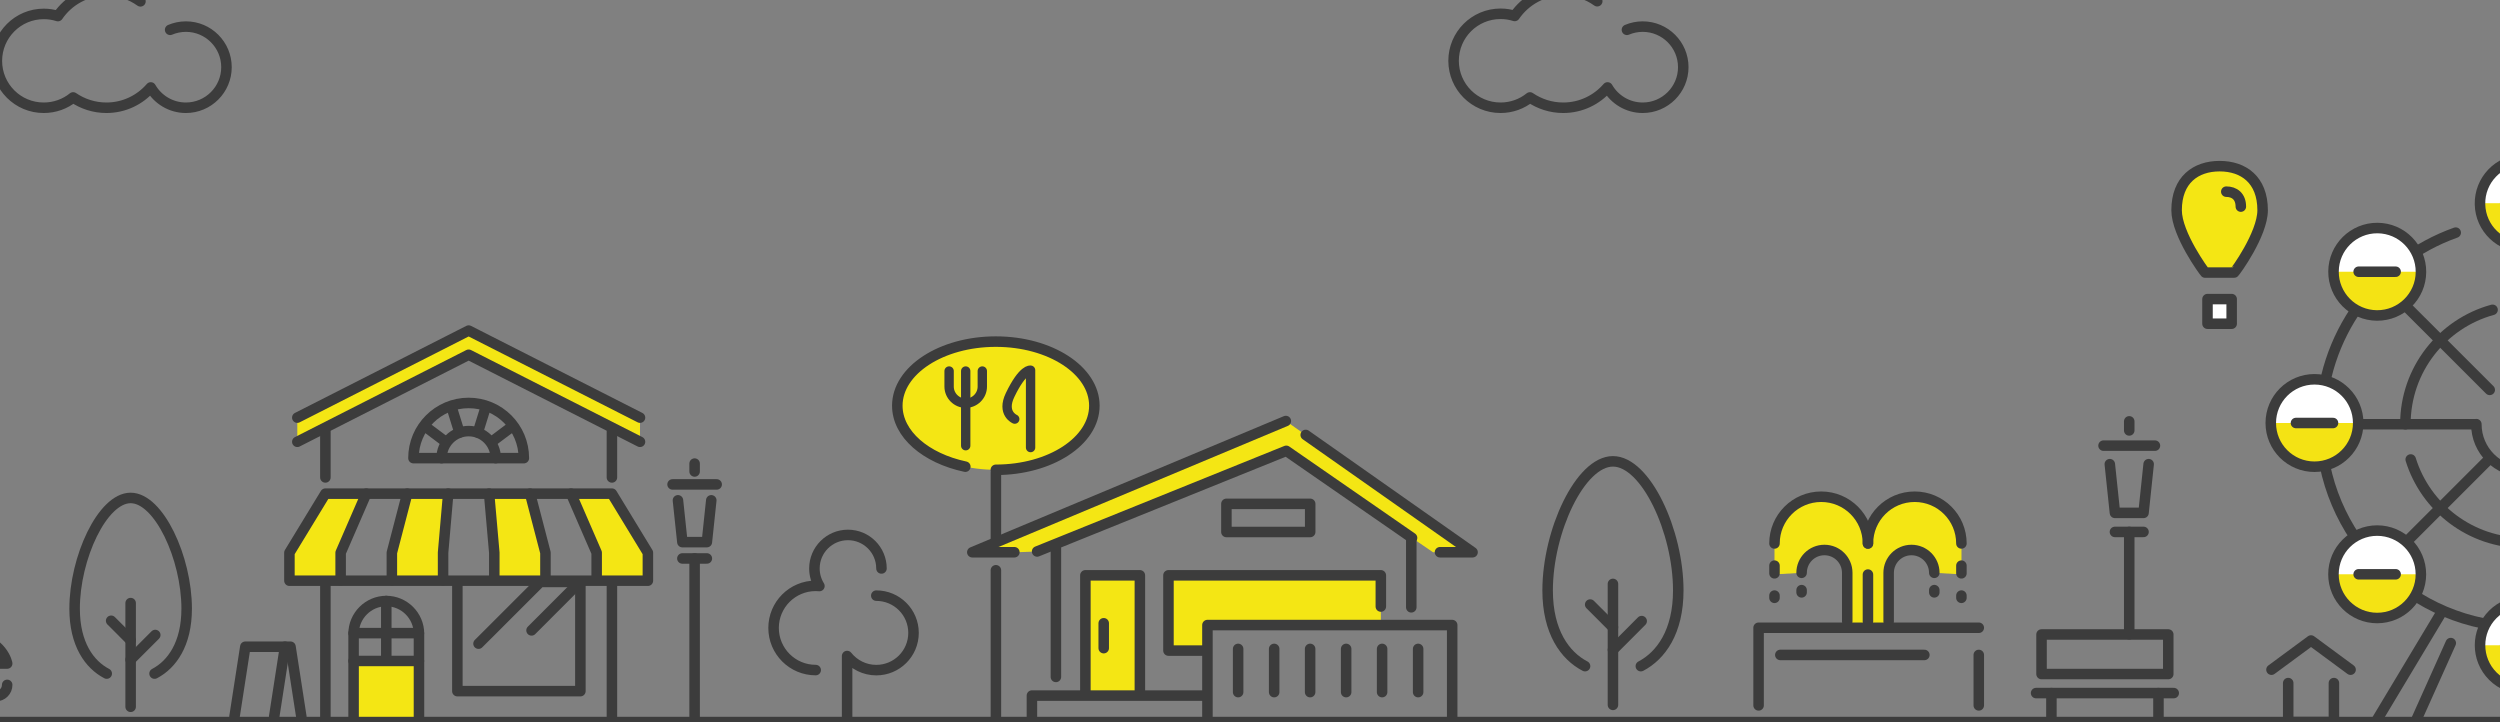 <?xml version="1.0" encoding="UTF-8"?>
<svg id="Layer_2" xmlns="http://www.w3.org/2000/svg" xmlns:xlink="http://www.w3.org/1999/xlink" viewBox="0 0 390 112.64">
  <rect x="0" y="0" width="390" height="112.64" fill="#808080" stroke="none"/>
  <defs>
    <style>
      .cls-1 {
        fill: #f4e314;
      }

      .cls-2, .cls-3 {
        fill: #fff;
      }

      .cls-3, .cls-4, .cls-5, .cls-6 {
        stroke: #3c3c3c;
        stroke-linecap: round;
        stroke-linejoin: round;
      }

      .cls-3, .cls-4, .cls-6 {
        stroke-width: 1.64px;
      }

      .cls-7, .cls-5, .cls-6 {
        fill: none;
      }

      .cls-4, .cls-8 {
        fill: #f4e614;
      }

      .cls-5 {
        stroke-width: 1.46px;
      }

      .cls-9 {
        clip-path: url(#clippath);
      }
    </style>
    <clipPath id="clippath">
      <rect class="cls-7" width="390" height="112.64"/>
    </clipPath>
  </defs>
  <g id="_レイヤー_1" data-name="レイヤー_1">
    <g class="cls-9">
      <g>
        <g>
          <path class="cls-6" d="M24.11,105.08c2.69-1.41,5.01-4.59,5.01-10.13,0-7.91-4.34-17.27-8.74-17.27s-8.74,9.36-8.74,17.27c0,5.55,2.32,8.73,5.01,10.13"/>
          <line class="cls-6" x1="20.38" y1="94.08" x2="20.38" y2="110.26"/>
          <line class="cls-6" x1="17.34" y1="96.84" x2="20.38" y2="99.88"/>
          <line class="cls-6" x1="24.22" y1="99.06" x2="20.38" y2="102.9"/>
        </g>
        <path class="cls-6" d="M26.54,4.65c.76-.32,1.59-.5,2.46-.5,3.5,0,6.33,2.84,6.33,6.33s-2.84,6.33-6.33,6.33c-2.34,0-4.39-1.28-5.48-3.17-1.68,1.94-4.15,3.17-6.92,3.17-1.93,0-3.71-.6-5.19-1.61-1.25,1.01-2.85,1.61-4.58,1.61C2.79,16.82-.49,13.54-.49,9.5S2.79,2.17,6.83,2.17c.77,0,1.51.12,2.2.34C10.68.09,13.46-1.49,16.6-1.49c1.98,0,3.82.63,5.31,1.7"/>
        <path class="cls-6" d="M253.8,4.65c.76-.32,1.59-.5,2.46-.5,3.5,0,6.33,2.84,6.33,6.33s-2.84,6.33-6.33,6.33c-2.34,0-4.39-1.28-5.48-3.17-1.68,1.94-4.15,3.17-6.92,3.17-1.93,0-3.71-.6-5.19-1.61-1.25,1.01-2.85,1.61-4.58,1.61-4.05,0-7.33-3.28-7.33-7.33s3.28-7.33,7.33-7.33c.77,0,1.51.12,2.2.34,1.65-2.41,4.42-4,7.57-4,1.98,0,3.82.63,5.31,1.7"/>
        <path class="cls-6" d="M132.15,111.81v-9.47c1.07,1.34,2.71,2.2,4.55,2.2,3.21,0,5.81-2.6,5.81-5.81s-2.6-5.81-5.81-5.81M137.51,88.68c0-2.89-2.34-5.23-5.23-5.23s-5.23,2.34-5.23,5.23c0,1.01.29,1.95.78,2.74-.19-.02-.39-.03-.58-.03-3.63,0-6.57,2.94-6.57,6.57s2.94,6.57,6.57,6.57"/>
        <g>
          <polygon class="cls-8" points="223.55 86.15 229.72 86.15 200.59 65.68 151.68 86.15 158.67 86.15 161.79 86.03 200.66 70.33 220.93 84.36 223.55 86.15"/>
          <rect class="cls-8" x="169.32" y="89.75" width="8.5" height="18.48"/>
          <polygon class="cls-8" points="188.51 101.49 182.28 101.49 182.28 89.75 215.41 89.75 215.41 97.58 188.56 97.69 188.51 101.49"/>
          <ellipse class="cls-8" cx="155.36" cy="63.29" rx="15.37" ry="10"/>
          <polyline class="cls-6" points="188.23 108.51 160.98 108.51 160.98 112.36"/>
          <line class="cls-6" x1="164.72" y1="85.46" x2="164.72" y2="105.6"/>
          <line class="cls-6" x1="220.16" y1="84.16" x2="220.16" y2="94.74"/>
          <polyline class="cls-6" points="200.59 65.68 151.68 86.15 158.24 86.15"/>
          <polyline class="cls-6" points="224.64 86.15 229.72 86.15 203.69 67.85"/>
          <polyline class="cls-6" points="161.79 86.03 200.66 70.33 220.28 83.91"/>
          <polyline class="cls-6" points="188.36 112.28 188.36 97.51 226.54 97.51 226.54 112.28"/>
          <polyline class="cls-6" points="169.32 108.23 169.32 89.75 177.82 89.75 177.82 108.23"/>
          <line class="cls-6" x1="172.18" y1="97.23" x2="172.18" y2="101.11"/>
          <polyline class="cls-6" points="188.15 101.49 182.28 101.49 182.28 89.75 215.41 89.75 215.41 94.62"/>
          <rect class="cls-6" x="191.32" y="78.6" width="13.07" height="4.39"/>
          <line class="cls-6" x1="193.15" y1="101.23" x2="193.15" y2="107.97"/>
          <line class="cls-6" x1="210" y1="101.23" x2="210" y2="107.97"/>
          <line class="cls-6" x1="198.77" y1="101.23" x2="198.77" y2="107.97"/>
          <line class="cls-6" x1="204.38" y1="101.23" x2="204.38" y2="107.97"/>
          <line class="cls-6" x1="215.61" y1="101.23" x2="215.61" y2="107.97"/>
          <line class="cls-6" x1="221.23" y1="101.23" x2="221.23" y2="107.97"/>
          <g>
            <line class="cls-6" x1="155.36" y1="88.96" x2="155.36" y2="112.64"/>
            <line class="cls-6" x1="155.36" y1="73.75" x2="155.36" y2="84.36"/>
          </g>
          <g>
            <path class="cls-6" d="M150.59,72.8c-6.16-1.31-10.61-5.07-10.61-9.51,0-5.52,6.88-10,15.37-10s15.37,4.48,15.37,10-6.88,10-15.37,10"/>
            <g>
              <g>
                <path class="cls-5" d="M153.24,57.88v2.43c0,1.42-1.17,2.59-2.59,2.59h0c-1.42,0-2.59-1.17-2.59-2.59v-2.43"/>
                <line class="cls-5" x1="150.65" y1="57.88" x2="150.65" y2="69.53"/>
              </g>
              <path class="cls-5" d="M160.77,69.82v-12.07s-1.19-.3-3.19,3.86c-1.39,2.88.72,3.77.72,3.77"/>
            </g>
          </g>
        </g>
        <g>
          <path class="cls-6" d="M-4.93,98.88c5.46.96,6.05,4.63,6.05,4.63H-1.29"/>
          <path class="cls-6" d="M-4.93,98.88c-.82-.14-1.74-.23-2.79-.23,0,0-1.87-7.55-7.81-7.55h-6.08s-4.61.05-5.7,5.98c-.2,1.09-.98,1.99-2.05,2.28l-.26.07c-1.23.33-2.09,1.45-2.09,2.72v3.62c0,1.55,1.26,2.82,2.82,2.82H-.63c.97,0,1.75-.78,1.75-1.75"/>
        </g>
        <g>
          <polygon class="cls-8" points="57.14 77.01 53.14 86.22 53.14 90.5 45.15 90.59 45.15 86.22 50.76 77.01 57.14 77.01"/>
          <polygon class="cls-8" points="95.46 77.01 101.07 86.22 101.07 90.59 93.08 90.33 93.08 86.22 89.08 77.01 95.46 77.01"/>
          <polygon class="cls-8" points="61.13 90.5 61.13 86.22 63.53 77.01 69.92 77.01 69.12 86.22 69.12 90.5 61.13 90.5"/>
          <polygon class="cls-8" points="76.3 77.01 77.11 86.22 77.11 90.31 85.09 90.24 85.09 86.22 82.69 77.01 76.3 77.01"/>
          <polygon class="cls-8" points="99.84 65.15 73.11 51.57 46.38 65.15 46.38 68.92 73.11 55.34 99.84 68.92 99.84 65.15"/>
          <rect class="cls-8" x="55.16" y="103.23" width="10.19" height="9.42"/>
          <line class="cls-6" x1="42.77" y1="111.81" x2="44.46" y2="100.89"/>
          <line class="cls-6" x1="90.47" y1="90.78" x2="82.92" y2="98.34"/>
          <polyline class="cls-6" points="82.69 77.01 85.09 86.22 85.09 90.24"/>
          <polyline class="cls-6" points="69.92 77.01 69.12 86.22 69.12 90.5"/>
          <polyline class="cls-6" points="57.14 77.01 53.14 86.22 53.14 90.5"/>
          <polyline class="cls-6" points="63.53 77.01 61.13 86.22 61.13 90.5"/>
          <polyline class="cls-6" points="76.3 77.01 77.11 86.22 77.11 90.31"/>
          <polyline class="cls-6" points="89.08 77.01 93.08 86.22 93.08 90.33"/>
          <g>
            <line class="cls-6" x1="95.46" y1="91.1" x2="95.46" y2="112.64"/>
            <line class="cls-6" x1="95.46" y1="67.33" x2="95.46" y2="74.48"/>
            <line class="cls-6" x1="50.76" y1="74.48" x2="50.76" y2="67.33"/>
            <line class="cls-6" x1="50.76" y1="112.64" x2="50.76" y2="91.19"/>
          </g>
          <polygon class="cls-6" points="101.07 90.59 45.15 90.59 45.15 86.22 50.76 77.01 95.46 77.01 101.07 86.22 101.07 90.59"/>
          <line class="cls-6" x1="110.27" y1="87.12" x2="106.45" y2="87.12"/>
          <line class="cls-6" x1="104.92" y1="75.57" x2="111.8" y2="75.57"/>
          <polyline class="cls-6" points="110.96 78.05 110.27 84.57 106.45 84.57 105.76 78.05"/>
          <line class="cls-6" x1="108.36" y1="87.12" x2="108.36" y2="112.11"/>
          <line class="cls-6" x1="108.36" y1="72.32" x2="108.36" y2="73.55"/>
          <polyline class="cls-6" points="46.38 68.92 73.11 55.34 99.84 68.92"/>
          <polyline class="cls-6" points="46.38 65.15 73.11 51.57 99.84 65.15"/>
          <path class="cls-6" d="M64.5,71.47c0-4.75,3.85-8.61,8.61-8.61s8.61,3.85,8.61,8.61h-17.22Z"/>
          <path class="cls-6" d="M68.89,71.47c0-2.33,1.89-4.22,4.22-4.22s4.22,1.89,4.22,4.22"/>
          <g>
            <g>
              <line class="cls-6" x1="69.54" y1="68.94" x2="66.32" y2="66.52"/>
              <line class="cls-6" x1="70.41" y1="63.39" x2="71.68" y2="67.47"/>
            </g>
            <g>
              <line class="cls-6" x1="76.68" y1="68.94" x2="79.9" y2="66.52"/>
              <line class="cls-6" x1="75.81" y1="63.39" x2="74.54" y2="67.47"/>
            </g>
          </g>
          <path class="cls-6" d="M55.16,112.64v-13.78c0-2.8,2.29-5.1,5.1-5.1h0c2.8,0,5.1,2.29,5.1,5.1v13.78"/>
          <polyline class="cls-6" points="71.35 90.78 71.35 107.82 90.54 107.82 90.54 90.78 84.29 90.78 74.65 100.41"/>
          <line class="cls-6" x1="60.26" y1="93.76" x2="60.26" y2="102.95"/>
          <line class="cls-6" x1="55.16" y1="103.11" x2="65.35" y2="103.11"/>
          <line class="cls-6" x1="55.16" y1="98.77" x2="65.35" y2="98.77"/>
          <polyline class="cls-6" points="36.58 111.81 38.27 100.89 45.32 100.89 47.01 111.81"/>
        </g>
        <g>
          <path class="cls-8" d="M298.69,77.49c-4.03,0-7.29,3.26-7.29,7.29,0-4.03-3.27-7.29-7.29-7.29s-7.29,3.26-7.29,7.29v4.82l4.23-.24c0-1.96,1.59-3.56,3.56-3.56s3.56,1.59,3.56,3.56v8.13h6.47v-8.13c0-1.96,1.59-3.56,3.56-3.56s3.56,1.59,3.56,3.56l4.23.24v-4.82c0-4.03-3.26-7.29-7.29-7.29Z"/>
          <line class="cls-6" x1="334.39" y1="82.98" x2="329.93" y2="82.98"/>
          <line class="cls-6" x1="305.98" y1="92.91" x2="305.98" y2="93.26"/>
          <line class="cls-6" x1="276.82" y1="92.91" x2="276.82" y2="93.26"/>
          <line class="cls-6" x1="281.05" y1="92.06" x2="281.05" y2="92.41"/>
          <line class="cls-6" x1="301.75" y1="92.06" x2="301.75" y2="92.41"/>
          <line class="cls-6" x1="339.1" y1="108.12" x2="317.63" y2="108.12"/>
          <line class="cls-6" x1="308.69" y1="110.04" x2="308.69" y2="102.17"/>
          <line class="cls-6" x1="300.2" y1="102.17" x2="277.73" y2="102.17"/>
          <line class="cls-6" x1="291.4" y1="89.63" x2="291.4" y2="96.93"/>
          <path class="cls-6" d="M301.75,89.36c0-1.96-1.59-3.56-3.56-3.56s-3.56,1.59-3.56,3.56v7.58"/>
          <path class="cls-6" d="M305.98,84.78c0-4.03-3.26-7.29-7.29-7.29s-7.29,3.26-7.29,7.29"/>
          <polyline class="cls-6" points="308.69 97.93 274.34 97.93 274.34 110.04"/>
          <path class="cls-6" d="M281.05,89.36c0-1.96,1.59-3.56,3.56-3.56s3.56,1.59,3.56,3.56v7.58"/>
          <path class="cls-6" d="M276.82,84.78c0-4.03,3.26-7.29,7.29-7.29s7.29,3.26,7.29,7.29"/>
          <line class="cls-6" x1="328.15" y1="69.52" x2="336.17" y2="69.52"/>
          <polyline class="cls-6" points="335.19 72.41 334.39 80.01 329.93 80.01 329.13 72.41"/>
          <line class="cls-6" x1="332.16" y1="82.98" x2="332.16" y2="98.95"/>
          <line class="cls-6" x1="332.16" y1="65.73" x2="332.16" y2="67.15"/>
          <path class="cls-6" d="M255.97,103.92c3.13-1.64,5.84-5.35,5.84-11.81,0-9.22-5.07-20.14-10.19-20.14s-10.19,10.92-10.19,20.14c0,6.47,2.71,10.18,5.84,11.81"/>
          <line class="cls-6" x1="251.62" y1="91.09" x2="251.62" y2="109.96"/>
          <line class="cls-6" x1="248.07" y1="94.31" x2="251.62" y2="97.86"/>
          <line class="cls-6" x1="256.1" y1="96.89" x2="251.62" y2="101.38"/>
          <rect class="cls-6" x="318.48" y="98.98" width="19.77" height="6.17"/>
          <g>
            <line class="cls-6" x1="320.02" y1="108.12" x2="320.02" y2="112.08"/>
            <line class="cls-6" x1="336.72" y1="108.12" x2="336.72" y2="112.08"/>
          </g>
          <line class="cls-6" x1="305.98" y1="88.24" x2="305.98" y2="89.44"/>
          <line class="cls-6" x1="276.82" y1="88.24" x2="276.82" y2="89.44"/>
        </g>
        <g>
          <g>
            <path class="cls-6" d="M375.24,66.18c0-8.52,5.76-15.7,13.6-17.85"/>
            <path class="cls-6" d="M393.75,84.69c-8.31,0-15.34-5.47-17.68-13.01"/>
            <line class="cls-6" x1="388.34" y1="71.59" x2="371.76" y2="88.17"/>
            <line class="cls-6" x1="371.76" y1="44.19" x2="388.4" y2="60.82"/>
            <line class="cls-6" x1="386.1" y1="66.18" x2="362.65" y2="66.18"/>
            <path class="cls-6" d="M393.75,97.89c-17.52,0-31.72-14.2-31.72-31.72,0-13.78,8.79-25.51,21.06-29.88"/>
            <path class="cls-6" d="M393.75,58.73c4.11,0,7.44,3.33,7.44,7.44s-3.33,7.44-7.44,7.44-7.44-3.33-7.44-7.44"/>
            <g>
              <line class="cls-6" x1="380.78" y1="95.68" x2="370.69" y2="112.49"/>
              <line class="cls-6" x1="382.32" y1="100.32" x2="376.86" y2="112.49"/>
            </g>
            <g>
              <circle class="cls-2" cx="393.7" cy="31.7" r="6.82" transform="translate(-.6 8.62) rotate(-1.25)"/>
              <path class="cls-1" d="M400.52,31.7c0,3.77-3.05,6.82-6.82,6.82s-6.82-3.05-6.82-6.82h13.64Z"/>
              <line class="cls-6" x1="390.81" y1="31.7" x2="396.59" y2="31.7"/>
              <circle class="cls-6" cx="393.7" cy="31.7" r="6.82" transform="translate(-.6 8.62) rotate(-1.25)"/>
            </g>
            <g>
              <circle class="cls-2" cx="393.7" cy="100.66" r="6.82" transform="translate(44.14 307.87) rotate(-45)"/>
              <path class="cls-1" d="M400.52,100.66c0,3.77-3.05,6.82-6.82,6.82s-6.82-3.05-6.82-6.82h13.64Z"/>
              <line class="cls-6" x1="390.81" y1="100.66" x2="396.59" y2="100.66"/>
              <circle class="cls-6" cx="393.7" cy="100.66" r="6.82" transform="translate(44.14 307.87) rotate(-45)"/>
            </g>
            <g>
              <circle class="cls-2" cx="361.06" cy="65.99" r="6.82"/>
              <path class="cls-1" d="M367.88,65.99c0,3.77-3.05,6.82-6.82,6.82s-6.82-3.05-6.82-6.82h13.65Z"/>
              <line class="cls-6" x1="358.17" y1="65.99" x2="363.95" y2="65.99"/>
              <circle class="cls-6" cx="361.06" cy="65.99" r="6.82"/>
            </g>
            <g>
              <circle class="cls-2" cx="370.84" cy="89.59" r="6.82"/>
              <path class="cls-1" d="M377.66,89.59c0,3.77-3.05,6.82-6.82,6.82s-6.82-3.05-6.82-6.82h13.64Z"/>
              <line class="cls-6" x1="367.95" y1="89.59" x2="373.72" y2="89.59"/>
              <circle class="cls-6" cx="370.84" cy="89.59" r="6.82"/>
            </g>
            <g>
              <circle class="cls-2" cx="370.84" cy="42.39" r="6.82" transform="translate(326.13 412.96) rotate(-89.64)"/>
              <path class="cls-1" d="M364.01,42.39c0,3.77,3.05,6.82,6.82,6.82s6.82-3.05,6.82-6.82h-13.64Z"/>
              <line class="cls-6" x1="373.72" y1="42.39" x2="367.95" y2="42.39"/>
              <circle class="cls-6" cx="370.84" cy="42.39" r="6.82" transform="translate(326.13 412.96) rotate(-89.64)"/>
            </g>
          </g>
          <g>
            <polyline class="cls-6" points="354.35 104.47 360.52 99.92 366.69 104.47"/>
            <polyline class="cls-6" points="356.96 106.56 356.96 112.64 364.09 112.64 364.09 106.56"/>
          </g>
          <g>
            <path class="cls-4" d="M344,42.52h4.52c.14-.05,4.45-5.98,4.45-9.72,0-4.77-3-6.88-6.71-6.88s-6.71,2.12-6.71,6.88c0,3.75,4.33,9.62,4.45,9.72Z"/>
            <rect class="cls-3" x="344.37" y="46.66" width="3.77" height="3.84"/>
            <path class="cls-6" d="M349.57,32.23c0-1.61-1.02-2.33-2.27-2.33"/>
          </g>
        </g>
        <line class="cls-6" x1="453.33" y1="112.64" x2="-470.82" y2="112.64"/>
      </g>
    </g>
  </g>
</svg>
